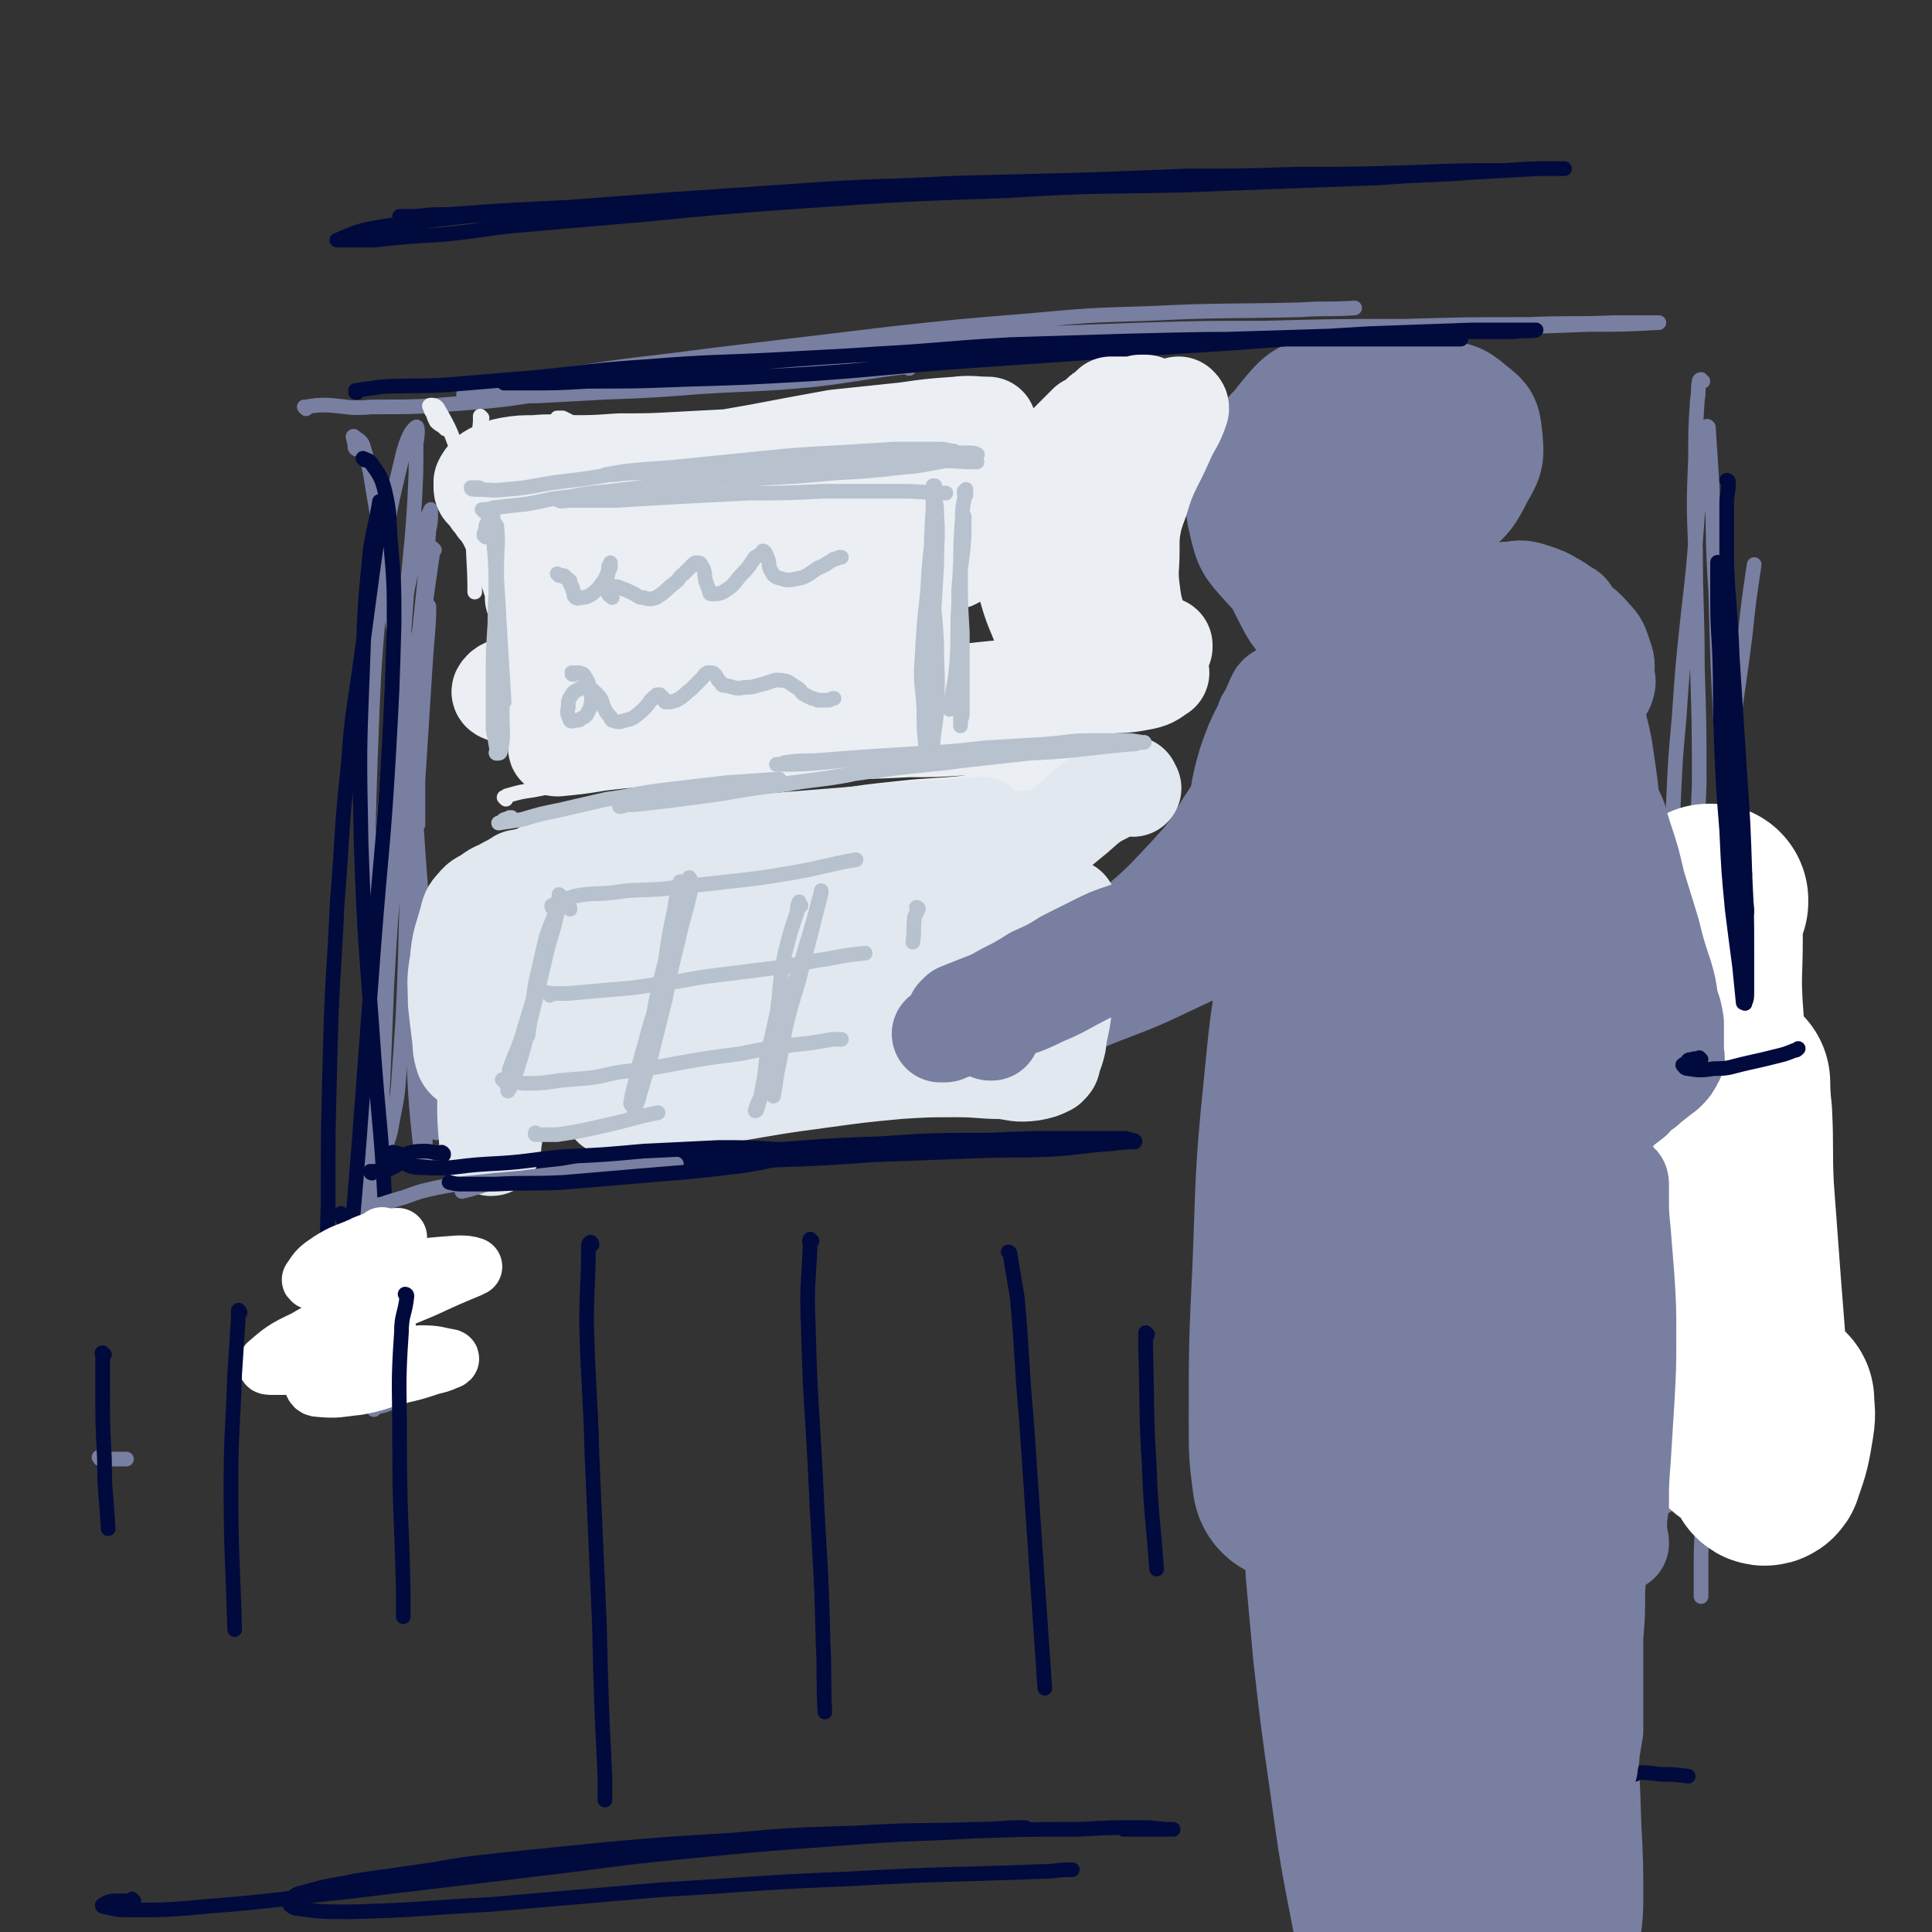 <svg viewBox='0 0 1054 1054' version='1.1' xmlns='http://www.w3.org/2000/svg' xmlns:xlink='http://www.w3.org/1999/xlink'><rect x="0" y="0" width="1054" height="1054" fill="#333333" stroke="none"/><g fill='none' stroke='rgb(120,127,160)' stroke-width='8' stroke-linecap='round' stroke-linejoin='round'><path d='M237,300c0,0 -1,-1 -1,-1 0,1 0,2 0,3 -2,14 -2,14 -4,28 -3,26 -3,26 -5,52 -2,35 -2,35 -3,69 -2,38 -2,38 -3,75 -1,28 -1,28 -3,56 -1,15 -1,15 -4,30 -1,6 -1,6 -3,12 -1,2 -1,3 -2,3 -1,-2 -1,-4 -1,-8 0,-15 0,-15 1,-31 1,-25 1,-25 2,-50 2,-35 2,-35 5,-69 3,-33 3,-33 6,-67 3,-25 3,-25 6,-50 2,-19 2,-19 4,-38 1,-12 1,-12 2,-25 1,-4 1,-5 1,-9 0,-1 0,-2 0,-2 -4,9 -5,9 -7,19 -6,24 -6,24 -9,48 -5,41 -5,42 -8,83 -4,51 -3,51 -5,102 -2,42 -1,42 -2,84 -1,25 -1,25 -3,49 -1,14 -2,14 -3,27 -1,4 -1,5 -1,9 0,0 1,-1 1,-2 3,-15 4,-15 5,-31 3,-29 2,-29 4,-59 2,-45 2,-45 4,-90 2,-49 2,-49 5,-97 2,-42 2,-42 5,-84 2,-29 3,-29 5,-59 1,-18 1,-18 1,-35 1,-5 1,-10 0,-9 -3,2 -5,7 -7,14 -7,30 -8,31 -11,62 -5,52 -5,53 -7,106 -2,58 -1,58 0,116 0,43 2,43 3,86 0,23 1,23 0,45 0,10 -1,10 -2,20 -1,2 -1,5 -2,3 -1,-4 -1,-6 -1,-13 0,-23 0,-23 1,-46 1,-38 0,-38 3,-77 3,-48 3,-48 8,-95 5,-40 5,-40 11,-79 3,-20 3,-20 8,-39 0,-3 3,-7 3,-5 0,11 -1,16 -2,32 -2,31 -2,31 -4,63 0,12 0,12 0,24 '/><path d='M167,223c0,0 -1,-1 -1,-1 0,0 0,0 0,0 1,0 1,0 1,0 6,-1 6,-1 12,-1 12,1 12,2 24,1 24,0 25,0 49,-2 28,-2 28,-3 57,-7 '/><path d='M496,201c0,0 0,-1 -1,-1 -25,3 -25,4 -50,7 -31,3 -31,2 -63,4 -26,2 -26,2 -52,3 -19,1 -19,1 -37,2 -10,0 -10,0 -19,0 -3,0 -6,0 -5,-1 2,-2 5,-3 10,-5 17,-3 17,-2 34,-5 25,-3 25,-3 50,-6 34,-3 34,-3 68,-6 40,-3 40,-3 80,-6 29,-3 28,-3 57,-5 28,-1 28,-1 55,-2 34,-1 34,-1 67,-1 38,-1 38,-1 76,-1 34,-1 34,-1 68,-1 23,-1 23,0 47,-1 12,0 12,0 23,0 1,0 1,0 1,0 -19,1 -19,1 -38,1 -27,1 -27,1 -54,2 -36,2 -36,2 -72,4 -70,3 -70,2 -139,7 -58,3 -58,4 -117,8 -40,3 -40,3 -80,6 -35,3 -35,3 -69,6 -25,1 -25,1 -51,3 -12,0 -12,1 -25,2 -3,0 -8,0 -7,0 2,-1 6,-2 13,-4 23,-4 23,-4 46,-7 38,-6 38,-5 75,-10 50,-6 50,-6 100,-12 37,-4 37,-4 74,-7 33,-3 33,-3 66,-4 41,-2 41,-1 82,-2 15,-1 15,0 30,-1 '/><path d='M929,208c-1,0 -1,-1 -1,-1 0,0 0,0 0,0 0,0 -1,0 -1,1 -1,5 0,5 -1,10 -1,16 -1,16 -1,31 -1,26 -1,26 0,51 0,32 1,32 1,64 1,32 1,32 1,64 -1,24 -1,24 -3,49 -1,17 -1,17 -3,34 -1,8 -1,8 -2,15 0,2 0,5 -1,4 -1,-5 -2,-8 -3,-15 -2,-20 -2,-20 -2,-40 -1,-19 -1,-20 0,-39 1,-22 1,-22 3,-44 2,-29 2,-29 5,-57 3,-26 3,-26 5,-53 2,-18 2,-18 3,-36 1,-6 1,-7 2,-13 0,-1 1,0 1,0 1,15 1,15 2,31 1,29 0,29 2,58 1,39 1,39 3,77 2,36 2,36 4,72 1,25 2,25 3,50 1,13 0,13 1,27 0,4 0,5 -1,8 0,1 -2,1 -2,-1 -3,-12 -3,-13 -4,-26 -2,-25 -2,-25 -1,-50 1,-34 2,-34 5,-68 3,-32 4,-32 8,-64 2,-19 2,-19 5,-39 '/><path d='M195,245c-1,0 -1,0 -1,-1 -1,0 0,0 0,0 0,-2 -1,-2 -1,-5 0,0 -1,-1 0,-1 2,2 4,2 5,5 5,16 4,17 7,33 5,31 5,31 9,62 6,45 7,45 11,90 4,46 3,46 6,93 1,33 1,33 1,66 0,17 0,17 0,33 0,7 0,7 0,14 0,1 -1,3 -1,2 -1,-5 -1,-7 -2,-14 -2,-19 -2,-19 -3,-38 -2,-34 -2,-34 -2,-67 0,-38 0,-38 1,-75 0,-24 0,-24 0,-49 0,-5 0,-11 0,-10 0,0 0,6 0,12 1,27 1,27 2,54 3,46 4,46 6,92 3,38 2,38 5,77 '/><path d='M55,796c0,0 -1,-1 -1,-1 0,0 0,0 0,0 1,0 0,1 1,1 7,0 7,0 14,0 '/><path d='M204,769c0,0 -1,-1 -1,-1 0,0 0,0 0,0 6,-1 6,-1 11,-3 3,-1 5,-1 5,-2 0,-1 -2,-2 -4,-2 -11,-2 -11,-1 -22,-1 '/></g>
<g fill='none' stroke='rgb(120,127,160)' stroke-width='53' stroke-linecap='round' stroke-linejoin='round'><path d='M694,286c0,-1 -1,-1 -1,-1 0,-1 1,0 1,0 0,0 0,1 0,1 0,2 0,2 0,5 '/><path d='M747,278c-1,0 -1,0 -1,-1 0,0 0,1 0,1 0,-2 0,-2 -1,-3 -3,-5 -2,-6 -6,-8 -5,-3 -6,-3 -12,-3 -6,1 -7,1 -13,5 -6,5 -7,6 -10,12 -4,7 -3,8 -4,15 0,6 -1,8 2,13 3,4 5,5 10,6 6,2 7,2 13,0 7,-2 7,-3 12,-9 5,-5 5,-6 7,-13 2,-6 2,-7 0,-14 -1,-5 -2,-7 -6,-10 -6,-4 -8,-4 -15,-4 -7,1 -8,2 -14,7 -7,6 -7,7 -11,15 -3,7 -3,8 -3,16 0,10 -1,11 4,19 3,7 5,7 12,10 7,3 8,3 15,2 8,-2 9,-2 15,-7 7,-5 8,-6 11,-14 3,-7 3,-8 2,-16 -1,-7 -1,-8 -5,-13 -4,-5 -6,-6 -12,-7 -7,-1 -9,-1 -15,2 -6,4 -7,6 -10,13 -4,9 -4,10 -4,19 1,10 2,10 6,19 4,7 5,8 12,12 7,3 8,4 16,3 8,-1 9,-2 16,-7 7,-6 8,-7 11,-15 4,-8 4,-9 3,-18 -1,-9 -1,-11 -7,-18 -4,-6 -5,-7 -12,-9 -8,-2 -9,-3 -16,0 -9,4 -8,6 -15,13 -1,1 -1,2 -2,3 '/><path d='M711,414c0,0 0,0 -1,-1 0,0 1,0 1,-1 0,0 -1,0 -1,-1 0,-6 -1,-6 0,-11 1,-7 1,-8 4,-14 3,-8 3,-9 8,-15 6,-8 7,-8 15,-13 8,-5 9,-5 19,-8 8,-2 9,-2 17,-2 7,-1 7,0 13,1 4,0 4,1 7,2 0,1 1,1 1,2 0,1 0,1 0,2 -5,2 -5,1 -10,3 -9,2 -9,2 -18,5 -12,3 -12,3 -23,7 -12,4 -12,4 -24,9 -10,4 -10,4 -21,9 -4,2 -4,2 -8,4 '/><path d='M699,379c-1,0 -1,-1 -1,-1 -2,1 -2,2 -3,4 -7,17 -9,16 -15,34 -5,17 -4,18 -6,36 -1,12 -1,12 -1,23 0,4 -1,5 0,8 1,1 1,0 2,1 '/><path d='M697,448c0,0 -1,0 -1,-1 1,0 1,0 2,-1 3,-10 3,-10 6,-20 2,-3 2,-6 2,-7 0,-1 -1,2 -1,4 -4,13 -4,13 -7,27 -5,24 -5,24 -8,48 -2,20 -1,20 -2,40 0,6 1,6 1,11 0,1 0,2 0,1 5,-9 5,-9 9,-20 4,-12 3,-13 7,-25 6,-20 6,-20 12,-40 6,-20 7,-20 12,-40 4,-12 3,-12 7,-25 1,-7 3,-13 3,-14 1,-1 -1,5 -2,10 -6,28 -7,28 -12,55 -9,49 -10,49 -17,98 -3,26 -2,26 -5,52 -1,7 -1,7 -1,14 0,1 0,2 0,1 5,-12 6,-13 10,-27 7,-25 6,-25 12,-50 7,-25 6,-25 13,-51 6,-27 5,-27 12,-53 4,-17 4,-17 9,-33 2,-10 2,-10 5,-21 1,-2 2,-5 2,-4 -3,21 -5,25 -8,49 -7,48 -8,48 -13,97 -4,26 -3,26 -5,52 0,8 0,8 0,16 0,1 0,2 0,2 2,-6 3,-7 5,-15 5,-17 4,-18 8,-36 4,-22 4,-22 8,-44 5,-28 5,-28 10,-56 4,-18 4,-18 7,-35 3,-13 3,-13 6,-26 1,-5 2,-12 2,-10 1,4 1,11 0,22 -2,31 -3,31 -5,62 -2,41 -2,41 -1,82 0,12 2,12 4,23 1,2 1,4 2,3 2,-2 4,-3 6,-7 4,-16 3,-17 5,-35 3,-18 3,-18 6,-36 4,-26 3,-26 7,-52 2,-12 2,-12 5,-24 1,-5 2,-11 3,-9 2,3 4,9 4,19 0,23 -1,24 -3,47 -1,12 -2,12 -4,24 '/><path d='M718,252c0,0 -1,-1 -1,-1 0,0 1,0 0,0 0,0 0,0 -1,0 -4,-1 -4,-1 -7,-2 -4,0 -5,-1 -8,1 -3,1 -4,2 -5,6 -2,6 -3,7 -2,13 1,6 1,7 5,12 4,5 4,6 10,8 5,3 6,4 12,2 6,-1 7,-2 12,-7 6,-6 6,-7 8,-14 3,-8 3,-9 3,-17 0,-7 0,-8 -3,-14 -3,-6 -4,-6 -10,-9 -6,-2 -7,-3 -13,-1 -7,3 -8,4 -13,10 -5,8 -5,9 -7,19 -1,10 -2,11 1,21 2,9 3,11 9,17 6,7 8,7 16,9 9,3 10,3 19,0 11,-3 11,-4 19,-12 9,-8 10,-8 14,-19 5,-11 5,-12 5,-24 1,-11 1,-12 -4,-22 -4,-8 -5,-10 -14,-14 -9,-5 -11,-5 -22,-4 -13,1 -14,1 -26,7 -13,6 -14,6 -24,16 -9,11 -10,12 -14,26 -4,12 -5,14 -2,27 3,13 4,14 13,24 8,9 10,10 22,14 12,4 14,4 27,2 13,-2 14,-3 25,-11 11,-9 13,-9 19,-21 7,-13 7,-14 8,-28 1,-15 1,-17 -4,-30 -5,-13 -5,-15 -16,-23 -9,-7 -11,-8 -23,-9 -13,-1 -15,-1 -27,5 -12,5 -13,6 -22,17 -8,10 -8,12 -10,24 -1,12 -1,15 5,25 5,11 7,12 18,18 11,7 13,6 26,7 14,1 15,1 29,-3 14,-5 15,-5 27,-14 11,-9 12,-10 18,-22 6,-10 6,-12 5,-23 -1,-10 -2,-12 -10,-18 -8,-7 -10,-7 -22,-8 -14,-1 -15,-1 -29,4 -14,5 -15,5 -27,15 -11,10 -12,11 -18,23 -5,12 -6,13 -5,26 1,11 1,12 7,21 6,8 8,9 18,12 10,3 12,3 23,0 11,-3 12,-4 20,-12 9,-9 10,-10 14,-22 4,-13 5,-15 3,-28 -2,-12 -2,-15 -10,-24 -8,-8 -10,-9 -21,-11 -13,-2 -15,-1 -28,4 -14,6 -15,7 -25,19 -9,12 -10,14 -13,29 -4,15 -4,17 -2,33 3,15 4,15 11,29 5,10 7,9 13,18 '/><path d='M764,338c0,-1 -1,-1 -1,-1 0,-1 1,0 1,-1 0,-3 0,-3 0,-6 0,-7 1,-7 1,-14 1,-5 1,-5 1,-10 1,-1 0,-1 0,-2 0,0 0,0 0,0 0,6 0,6 0,12 0,9 0,9 0,17 1,7 1,7 2,14 0,2 -1,3 1,5 1,1 2,2 4,1 6,-2 6,-3 11,-7 7,-6 6,-6 13,-12 7,-5 7,-5 14,-9 6,-2 6,-3 13,-3 6,-1 7,-1 13,1 6,2 6,2 11,5 4,2 4,3 8,5 1,1 1,1 1,2 0,1 1,1 0,2 -6,0 -7,0 -13,0 -10,-1 -10,-2 -19,-3 -10,-1 -10,-1 -20,-2 -8,-1 -8,-1 -15,-1 -4,0 -5,-1 -9,0 0,0 -2,0 -1,1 1,1 2,2 5,3 8,2 8,1 17,1 10,1 10,1 19,1 7,0 7,0 14,0 3,0 3,0 5,0 0,0 1,0 1,0 -4,-1 -5,-1 -9,-2 -7,-2 -7,-1 -14,-3 -5,-1 -5,-2 -10,-3 -1,-1 -2,-1 -3,-2 0,0 0,-1 0,-1 6,0 7,-1 14,0 10,1 10,1 19,4 9,3 10,3 18,7 7,4 8,4 13,10 4,4 4,5 6,11 2,5 1,6 1,11 1,3 1,3 0,6 -1,2 -1,2 -2,3 -1,1 -2,1 -3,1 -1,0 -1,0 -2,0 -1,0 -1,0 -2,0 0,-1 0,-1 0,-1 4,15 5,15 8,30 3,20 3,20 5,41 2,24 2,24 3,48 0,22 1,22 0,43 0,12 0,12 -1,24 -1,4 -1,4 -2,9 '/><path d='M858,423c0,0 -1,0 -1,-1 0,0 0,0 0,-1 -2,-6 -2,-6 -4,-12 -1,-1 -1,-3 -2,-2 -2,6 -2,8 -3,16 0,17 0,17 1,34 1,24 2,24 4,48 1,25 1,25 2,50 0,15 1,15 1,30 0,4 1,6 -1,7 -1,1 -3,0 -4,-2 -5,-12 -5,-13 -8,-26 -4,-23 -4,-23 -6,-46 -2,-33 0,-33 0,-66 0,-18 0,-18 0,-37 1,-17 1,-17 2,-34 0,-10 0,-10 0,-20 0,0 0,-1 0,-1 -1,24 -1,24 -2,48 -1,34 -1,34 -1,67 0,30 0,30 3,59 1,15 2,15 6,30 1,3 2,6 4,6 3,-1 5,-4 6,-9 3,-18 2,-18 2,-37 1,-28 0,-28 0,-57 0,-22 1,-22 0,-45 0,-18 0,-18 -1,-36 -2,-14 -1,-14 -5,-27 -1,-5 -2,-9 -6,-8 -6,1 -9,4 -13,11 -11,22 -11,23 -18,46 -5,18 -3,18 -6,36 -1,5 -2,6 -1,10 0,1 1,2 2,2 6,-5 8,-4 13,-11 6,-10 5,-11 10,-22 3,-7 3,-7 5,-15 3,-11 3,-11 5,-22 2,-7 2,-8 2,-14 0,-1 -1,-2 -2,-1 -6,15 -8,16 -12,34 -5,19 -4,20 -6,40 0,11 -1,12 1,24 1,5 2,6 6,10 3,2 4,3 7,3 4,0 5,-1 9,-3 2,-1 2,-3 4,-2 5,1 7,2 9,8 6,17 3,18 6,37 4,26 4,26 8,52 4,23 3,23 8,46 3,13 3,13 8,25 1,2 2,4 3,5 1,0 2,-2 2,-4 0,-13 0,-14 -2,-27 -2,-21 -4,-21 -6,-42 -4,-29 -3,-30 -7,-59 -2,-22 -1,-23 -4,-44 -1,-5 -2,-9 -4,-9 -2,-1 -3,2 -4,6 -3,14 -2,15 -3,29 -2,18 -1,19 -3,37 -2,14 -2,14 -6,27 -1,5 -1,7 -4,10 -3,2 -5,3 -8,2 -10,-4 -10,-5 -18,-12 -16,-15 -15,-16 -29,-33 -10,-12 -8,-13 -17,-26 -6,-8 -6,-8 -14,-16 -4,-3 -4,-3 -9,-5 -1,-1 -2,-1 -3,-1 -2,-1 -2,0 -3,-1 -3,-2 -3,-3 -4,-6 -3,-8 -2,-8 -3,-16 -1,-10 0,-10 -1,-20 0,-8 0,-8 -1,-16 0,-3 0,-3 -1,-7 0,-1 0,-1 0,-2 -1,-1 -1,-1 -1,-2 -1,0 -1,0 -1,-1 -1,0 -1,0 -1,-1 0,0 0,-1 -1,0 0,1 0,2 0,4 0,8 0,9 0,17 0,3 0,3 0,7 '/></g>
<g fill='none' stroke='rgb(120,127,160)' stroke-width='32' stroke-linecap='round' stroke-linejoin='round'><path d='M712,363c0,0 -1,0 -1,-1 0,0 1,1 1,1 0,0 0,0 0,-1 0,0 0,0 0,-1 0,-1 0,-1 0,-3 0,-1 0,-2 0,-2 0,0 -1,1 -1,3 -6,13 -5,14 -11,27 -12,25 -12,25 -25,48 -13,22 -13,23 -29,42 -19,25 -20,25 -42,47 -15,14 -15,13 -31,25 -10,9 -10,9 -21,16 -6,5 -6,5 -13,9 -1,1 -3,2 -4,2 0,0 1,-2 2,-3 7,-6 7,-7 14,-13 10,-9 10,-8 20,-17 '/><path d='M685,414c-1,0 -1,0 -1,-1 -1,0 0,0 0,0 1,-1 1,-1 2,-2 2,-5 2,-5 3,-10 2,-5 2,-5 4,-11 1,-4 1,-4 2,-8 0,-4 0,-4 1,-8 0,-1 0,-1 0,-3 0,-1 0,-1 1,-2 0,-1 0,-1 0,-2 1,0 0,0 0,-1 0,0 0,0 0,0 0,1 1,1 0,3 -2,6 -2,6 -5,12 -7,16 -7,16 -15,31 -8,16 -8,17 -18,32 -9,15 -9,15 -20,27 -15,16 -15,16 -32,30 -14,13 -14,13 -29,24 -12,10 -12,10 -25,19 -9,5 -10,5 -19,9 -6,3 -6,3 -12,5 -3,1 -3,1 -7,1 -1,0 -1,1 -2,0 0,-1 0,-2 1,-2 7,-5 7,-5 14,-9 10,-5 10,-5 20,-10 12,-6 11,-6 23,-12 12,-8 12,-8 25,-15 10,-6 10,-6 20,-12 11,-7 11,-7 22,-14 7,-4 7,-4 15,-8 2,-1 2,-1 4,-2 0,0 0,0 0,0 -4,5 -4,5 -9,10 -12,10 -12,10 -25,20 -13,11 -13,11 -28,21 -16,11 -16,11 -32,21 -16,9 -16,9 -32,18 -12,8 -12,8 -24,16 -6,4 -6,3 -11,7 -1,1 -3,2 -2,2 1,1 3,2 6,1 12,-3 12,-4 24,-8 18,-7 18,-7 36,-13 23,-9 23,-8 45,-17 21,-8 21,-8 42,-18 15,-7 15,-7 30,-14 5,-3 6,-3 10,-7 1,-1 1,-2 0,-2 -8,0 -10,0 -19,2 -13,4 -13,4 -25,9 -14,5 -14,6 -27,11 -9,4 -9,5 -18,9 -2,1 -3,1 -3,2 -1,0 1,1 2,1 11,-4 12,-5 23,-10 15,-8 15,-8 31,-16 14,-8 15,-8 29,-16 13,-9 13,-9 26,-18 11,-8 11,-9 22,-17 3,-3 3,-4 7,-6 1,-1 1,-1 1,-1 -2,9 -4,10 -6,19 -7,31 -9,31 -12,62 -4,34 -3,34 -4,68 0,29 0,29 0,58 0,16 0,16 0,31 0,5 0,5 -1,10 0,0 0,1 0,1 0,-10 0,-11 -1,-21 -1,-17 -2,-17 -3,-34 -2,-26 -2,-26 -2,-52 0,-28 1,-28 1,-56 1,-16 1,-16 1,-32 0,-1 0,-4 0,-3 1,6 2,9 3,18 1,21 0,21 0,43 1,28 1,28 1,57 -1,22 -2,22 -1,43 0,6 0,7 2,12 0,1 2,2 3,0 6,-11 6,-12 12,-26 8,-21 6,-22 14,-44 10,-30 11,-30 22,-61 7,-21 6,-21 13,-42 2,-6 5,-12 4,-12 -2,1 -5,7 -9,14 -4,7 -4,7 -9,14 '/></g>
<g fill='none' stroke='rgb(120,127,160)' stroke-width='105' stroke-linecap='round' stroke-linejoin='round'><path d='M746,468c0,0 -1,-1 -1,-1 0,0 1,0 1,0 -4,1 -6,-2 -8,1 -10,20 -10,22 -16,46 -9,39 -9,39 -13,80 -5,49 -4,49 -6,98 -2,42 -2,43 -2,85 0,15 0,16 2,31 0,1 1,3 2,2 4,-14 5,-16 9,-31 6,-29 5,-30 12,-59 9,-41 9,-41 18,-82 11,-44 12,-44 22,-88 5,-22 4,-22 8,-43 1,-6 2,-14 3,-13 0,3 0,11 -1,22 0,32 -2,32 -1,65 3,44 2,44 9,88 5,35 5,35 14,68 4,12 5,12 10,23 1,1 2,2 3,1 4,-7 5,-8 6,-17 3,-19 1,-19 3,-39 1,-29 0,-29 3,-59 3,-31 3,-31 8,-62 2,-15 1,-16 6,-29 2,-3 4,-4 7,-2 7,6 7,8 13,17 8,13 7,14 15,27 8,12 6,14 16,24 5,5 7,6 13,7 5,0 6,-1 9,-4 6,-5 6,-6 10,-12 4,-7 4,-7 7,-15 2,-5 5,-9 2,-10 -8,-3 -13,-2 -24,2 -19,7 -18,10 -35,20 -19,11 -20,11 -39,21 -15,8 -15,8 -31,16 -3,2 -3,2 -7,4 0,0 -1,0 0,0 5,-5 6,-5 13,-11 8,-6 8,-6 16,-14 11,-9 11,-9 22,-20 8,-8 9,-7 16,-16 3,-3 3,-3 4,-7 1,-2 1,-2 0,-3 -1,-2 -1,-2 -2,-3 -3,-2 -3,-2 -6,-3 -2,-1 -3,-1 -5,-2 -2,-1 -2,-1 -3,-3 -2,-3 -2,-4 -2,-8 -1,-6 0,-6 1,-13 1,-10 1,-10 2,-20 1,-11 2,-11 3,-21 1,-7 0,-7 0,-14 0,-2 0,-2 0,-3 0,0 -1,-1 -1,0 -1,2 -1,2 -2,5 -1,4 -1,4 -2,7 -1,4 -1,4 -2,7 '/><path d='M873,633c0,0 -1,-1 -1,-1 0,0 0,0 0,1 2,5 4,5 5,10 2,12 2,12 3,25 0,16 0,17 -3,33 -2,15 -2,16 -7,30 -4,10 -5,10 -11,19 -3,4 -4,4 -7,7 -1,1 -2,1 -2,1 1,-1 1,-2 2,-3 6,-6 6,-7 13,-11 7,-5 8,-4 16,-7 7,-2 7,-2 14,-3 5,-1 5,-1 10,-3 3,-1 5,0 6,-3 2,-5 2,-6 0,-12 -2,-9 -3,-9 -8,-18 -5,-11 -6,-11 -11,-21 -6,-13 -7,-13 -11,-26 -5,-15 -4,-15 -7,-31 -2,-14 -1,-14 -3,-28 -1,-4 -1,-6 -2,-8 0,-1 -1,1 0,3 1,16 1,16 3,31 2,25 2,25 5,50 2,28 3,28 5,55 1,18 1,18 2,36 0,9 0,9 0,18 0,1 0,3 0,3 0,0 -1,-1 -1,-3 -2,-12 -2,-12 -3,-24 -2,-17 -1,-17 -2,-34 0,-11 0,-11 0,-22 0,-1 0,-3 0,-3 -1,2 -1,4 -3,7 -4,10 -3,11 -9,20 -7,10 -7,10 -18,18 -11,8 -11,7 -25,12 -11,4 -12,3 -24,6 -5,1 -5,1 -9,3 -2,0 -3,0 -3,1 0,2 1,3 3,3 9,2 10,2 19,2 9,-1 9,-1 18,-3 13,-3 13,-3 26,-7 8,-2 8,-2 16,-4 '/><path d='M799,791c0,0 0,0 -1,-1 0,-1 1,-1 0,-2 -1,-6 -1,-6 -3,-12 -1,-1 -1,-1 -1,-1 -4,11 -5,12 -7,24 -3,30 -2,30 -2,60 -1,41 -1,41 -1,82 0,43 0,43 2,87 1,32 2,32 4,64 0,16 1,17 0,33 0,5 -1,8 -3,9 -3,0 -5,-3 -7,-8 -7,-14 -6,-14 -11,-30 -7,-26 -7,-26 -12,-53 -7,-36 -7,-36 -12,-72 -5,-35 -5,-35 -9,-70 -2,-22 -2,-22 -4,-44 0,-11 0,-11 0,-23 0,-5 1,-5 2,-11 0,-3 0,-3 1,-6 0,-1 0,-1 0,-2 0,-1 0,-1 0,-3 0,-1 -1,-1 0,-2 0,-3 0,-3 1,-5 2,-4 2,-4 4,-7 2,-4 2,-4 4,-8 2,-3 2,-3 4,-6 1,-2 1,-1 3,-3 1,-1 1,-1 2,-2 1,-1 2,-1 3,-1 2,-1 2,-1 4,-2 '/><path d='M794,793c0,0 -1,-1 -1,-1 2,-1 4,0 7,-2 6,-2 6,-2 12,-6 8,-5 8,-5 14,-12 7,-6 7,-6 14,-14 4,-6 4,-6 8,-12 2,-3 2,-3 3,-5 0,0 0,0 0,0 -4,13 -6,13 -8,27 -5,31 -5,31 -8,62 -2,39 -2,39 -2,78 -1,35 -1,35 0,70 1,23 1,23 4,47 1,13 2,13 3,25 1,3 1,4 1,6 1,1 1,1 1,1 1,-10 2,-11 2,-21 0,-19 0,-19 -1,-38 -1,-30 -1,-30 -3,-61 -1,-31 -1,-31 -3,-63 0,-15 0,-15 -1,-29 0,0 0,0 0,0 0,16 1,16 1,32 1,24 2,24 2,48 1,18 0,18 1,36 '/></g>
<g fill='none' stroke='rgb(1,10,61)' stroke-width='8' stroke-linecap='round' stroke-linejoin='round'><path d='M199,251c0,0 -1,-1 -1,-1 0,0 0,0 0,0 2,1 3,1 4,2 5,7 6,8 8,16 3,13 2,14 3,27 2,23 2,23 2,45 -1,36 -1,36 -3,72 -3,51 -4,51 -8,103 -4,53 -4,53 -8,107 -3,38 -3,38 -7,77 -2,22 -2,22 -5,45 -1,10 -1,10 -3,20 0,2 -1,4 -1,3 -1,-7 -1,-9 -1,-18 -1,-18 0,-18 0,-36 0,-28 -1,-28 0,-56 0,-39 0,-39 1,-78 1,-44 2,-44 4,-87 3,-37 2,-38 6,-75 2,-29 3,-29 7,-58 3,-23 3,-22 6,-45 2,-14 2,-14 4,-29 0,-5 0,-5 0,-11 0,0 0,-1 0,0 -2,12 -3,13 -5,26 -3,30 -3,30 -4,60 -2,50 -2,50 -1,100 2,58 3,58 7,116 3,40 4,40 6,80 2,18 2,18 2,35 0,3 0,3 0,6 0,0 0,0 0,0 '/><path d='M195,214c0,0 -1,-1 -1,-1 0,0 0,1 0,1 1,0 0,-1 0,-1 7,-1 7,-1 14,-2 18,-1 18,0 35,-1 24,-2 24,-2 48,-4 31,-3 31,-4 62,-6 37,-3 37,-2 74,-4 37,-2 37,-2 74,-4 29,-1 29,-1 59,-2 26,-2 26,-2 52,-3 29,-1 29,-1 59,-2 32,-1 32,-1 65,-2 27,-1 27,-1 54,-2 18,0 18,0 36,0 6,-1 11,0 12,-1 0,0 -5,0 -9,0 -13,0 -13,0 -26,0 -28,1 -28,1 -56,2 -52,3 -52,4 -104,7 -58,4 -58,4 -116,8 -42,3 -42,4 -85,7 -35,2 -35,2 -69,3 -26,1 -26,1 -52,1 -17,1 -17,1 -34,1 -6,0 -9,0 -12,0 -1,0 3,0 5,0 20,-2 20,-2 39,-4 34,-3 34,-3 68,-5 46,-4 46,-4 92,-7 36,-2 36,-3 72,-5 32,-1 32,-1 65,-2 41,-1 41,-1 82,-1 49,0 49,0 99,0 '/><path d='M203,640c0,0 -1,0 -1,-1 0,0 0,0 0,0 0,0 0,0 0,0 0,0 0,0 1,0 2,0 2,0 3,0 3,-1 3,-1 6,-1 2,-1 2,-1 4,-2 1,-1 1,-1 2,-2 1,0 1,0 2,-1 0,-1 0,-1 0,-2 0,-1 -1,-1 -1,-1 -2,-1 -2,-1 -3,-1 -1,0 -2,-1 -2,0 -1,1 -1,3 1,4 9,3 10,3 20,4 25,1 25,1 50,0 28,-1 28,-2 57,-4 34,-3 34,-3 68,-5 35,-2 35,-3 69,-4 30,-2 30,-2 60,-2 24,-1 24,-1 47,-1 14,0 14,0 28,0 3,1 6,1 5,2 -3,0 -6,0 -13,1 -16,1 -16,2 -32,3 -22,1 -22,0 -44,1 -27,1 -27,1 -53,2 -29,2 -29,2 -58,3 -29,1 -29,0 -57,1 -24,1 -24,1 -49,3 -17,1 -17,0 -35,2 -8,0 -8,1 -17,2 -1,0 -3,0 -2,0 7,1 9,1 18,0 22,-1 22,-1 44,-3 34,-3 34,-3 68,-5 38,-3 38,-4 77,-7 37,-2 37,-1 74,-2 21,-1 21,0 43,-1 '/><path d='M73,1037c-1,0 -1,0 -1,-1 0,0 0,1 0,1 0,0 -1,0 -2,0 -3,0 -3,0 -7,0 -2,0 -2,0 -5,1 -1,1 -3,1 -2,2 5,1 7,2 13,2 22,0 22,0 44,-2 39,-3 38,-4 77,-8 50,-6 50,-6 100,-12 43,-5 43,-6 85,-10 41,-4 42,-4 83,-7 37,-3 37,-2 73,-4 29,-1 29,-1 57,-1 18,-1 18,-1 36,-1 7,0 7,1 15,1 0,0 1,0 1,0 -10,0 -11,0 -21,0 -3,0 -3,0 -6,0 '/><path d='M560,998c0,0 0,-1 -1,-1 -13,0 -14,1 -27,1 -33,1 -33,0 -65,2 -35,1 -35,1 -69,4 -34,2 -34,2 -68,5 -30,3 -30,3 -59,6 -18,2 -18,2 -35,5 -21,3 -21,3 -42,6 -13,3 -14,2 -27,6 -5,1 -7,2 -9,5 -1,1 0,3 3,4 14,2 15,2 30,2 38,-1 38,-2 76,-4 47,-4 47,-4 93,-8 52,-3 52,-4 104,-6 52,-3 52,-2 104,-4 8,0 8,-1 17,-1 '/><path d='M892,968c-1,0 -1,-1 -1,-1 0,0 0,0 0,0 7,0 8,0 15,1 7,0 7,0 15,1 '/></g>
<g fill='none' stroke='rgb(235,238,243)' stroke-width='8' stroke-linecap='round' stroke-linejoin='round'><path d='M263,228c0,0 -1,-1 -1,-1 0,1 0,1 0,3 -1,11 -1,11 -2,22 -1,18 -2,18 -2,37 0,17 1,17 1,34 '/><path d='M298,280c0,0 -1,0 -1,-1 1,-3 1,-4 3,-7 3,-6 3,-6 7,-12 2,-4 3,-4 5,-9 2,-3 2,-3 4,-7 1,-2 1,-3 1,-5 0,-3 -1,-3 -2,-5 -2,-3 -2,-3 -4,-4 -2,-1 -2,-1 -4,-2 -1,0 -1,0 -3,0 0,0 0,0 0,0 '/><path d='M243,234c-1,-1 -1,-1 -1,-1 0,-1 0,0 0,0 -1,-1 -2,-1 -4,-3 -1,-2 -1,-2 -2,-5 -1,-1 -1,-1 -1,-3 -1,0 -1,-1 0,-1 1,0 3,0 4,2 7,12 7,13 12,27 6,19 5,20 10,39 7,21 7,21 13,42 5,17 5,17 10,33 3,9 3,9 6,18 1,3 1,3 2,6 0,1 0,2 0,2 0,-2 0,-3 1,-5 0,-10 -1,-10 -1,-19 0,-14 -1,-14 1,-28 1,-15 2,-15 5,-29 1,-6 1,-6 3,-12 0,0 1,-1 1,0 3,11 3,12 4,25 2,19 2,19 3,39 2,19 2,19 3,38 1,6 0,6 0,12 '/><path d='M276,436c0,0 -1,-1 -1,-1 0,0 0,0 1,0 0,0 0,-1 1,-1 7,-2 7,-2 14,-3 10,-2 10,-2 21,-3 14,-1 14,-1 28,-2 17,-1 17,-1 34,-2 20,-1 20,-1 39,-2 21,0 21,0 42,-1 21,0 21,0 41,-1 15,0 15,0 30,-1 12,0 12,0 24,0 10,0 10,0 19,0 4,0 4,0 8,1 0,0 0,1 0,1 -7,1 -8,1 -15,2 -17,2 -17,2 -35,4 -18,2 -18,1 -36,3 -19,2 -19,2 -38,5 -15,1 -15,2 -31,4 -12,1 -12,1 -23,3 -6,0 -6,0 -11,1 -1,0 -3,0 -2,0 2,0 3,0 6,-1 14,-1 14,-1 28,-3 19,-2 19,-3 38,-5 23,-2 23,-2 46,-3 16,-1 16,-1 32,-2 17,0 17,0 34,0 '/></g>
<g fill='none' stroke='rgb(235,238,243)' stroke-width='53' stroke-linecap='round' stroke-linejoin='round'><path d='M325,285c0,0 -1,0 -1,-1 0,0 0,0 0,0 -1,0 -1,-1 -2,-1 -1,-1 -1,-2 -2,-1 -4,6 -5,7 -6,14 -3,12 -2,13 -2,26 -1,14 -1,14 -1,28 0,12 0,12 0,24 0,5 0,5 0,11 0,1 0,1 0,2 0,1 -1,2 -1,1 0,0 -1,-1 -1,-2 0,-7 0,-7 0,-13 0,-10 0,-10 0,-19 0,-13 0,-13 0,-26 0,-13 1,-13 0,-26 0,-8 0,-8 -1,-15 0,-1 0,-3 -1,-2 0,0 -1,2 -1,4 -1,14 -1,14 -1,27 0,16 0,16 1,32 1,15 1,15 3,30 0,6 1,6 1,11 0,1 0,2 0,2 0,1 0,0 0,0 -2,-6 -2,-6 -4,-13 -2,-9 -2,-9 -4,-17 -3,-11 -4,-11 -7,-22 -3,-12 -2,-12 -6,-24 -3,-10 -4,-10 -8,-19 -2,-6 -2,-6 -5,-12 -2,-3 -2,-4 -5,-7 -1,-2 -1,-2 -3,-4 -1,-2 -1,-2 -2,-3 -1,-1 -1,-1 -2,-2 -1,-1 -1,-1 -1,-3 0,-1 0,-1 0,-2 1,-2 1,-2 3,-4 1,-1 1,-1 3,-2 4,-2 4,-2 9,-3 6,-1 7,-1 14,-1 9,-1 9,0 19,0 13,0 13,0 27,-1 17,0 17,0 35,-1 19,-1 19,-1 38,-2 20,-2 20,-2 39,-4 19,-2 19,-2 38,-5 14,-2 14,-2 29,-4 7,-1 7,-1 14,-3 4,0 4,0 7,-1 1,0 1,0 1,0 -8,0 -9,-1 -17,0 -14,1 -14,1 -28,3 -19,2 -19,2 -38,4 -22,4 -22,4 -43,8 -23,4 -23,4 -45,9 -19,4 -19,4 -38,9 -13,3 -13,3 -26,6 -5,2 -5,1 -10,3 -1,0 -2,1 -1,1 8,-1 9,-1 19,-2 16,-3 16,-3 32,-6 22,-3 22,-4 43,-8 21,-3 21,-3 43,-5 18,-3 18,-3 36,-5 13,-1 13,-1 26,-1 5,0 6,-1 10,1 1,1 1,2 0,3 -11,7 -12,8 -25,14 -18,7 -19,6 -38,12 -23,7 -24,7 -47,14 -22,6 -22,7 -43,14 -17,5 -17,4 -34,10 -10,3 -10,4 -20,8 -2,1 -4,2 -4,2 1,1 4,2 7,2 16,-2 16,-2 31,-5 22,-5 22,-6 44,-10 26,-6 26,-6 52,-10 25,-5 25,-5 50,-8 19,-3 19,-3 39,-5 10,-1 10,-1 20,-1 0,0 1,1 1,2 -9,5 -9,7 -19,11 -21,8 -22,7 -43,14 -29,9 -29,9 -57,17 -28,8 -28,8 -57,16 -23,7 -23,7 -47,14 -15,5 -15,5 -30,10 -5,1 -8,2 -9,4 -1,1 2,2 5,2 16,-1 16,-2 33,-4 23,-4 23,-4 47,-8 26,-5 26,-5 53,-10 24,-4 24,-4 48,-7 16,-2 16,-2 32,-3 5,0 7,-1 9,0 2,1 0,4 -2,5 -14,7 -14,7 -29,12 -20,6 -20,6 -41,11 -23,6 -23,6 -45,12 -20,5 -20,5 -40,10 -14,4 -15,3 -29,7 -5,1 -5,1 -9,3 -1,0 -2,1 -1,1 10,-1 11,-1 23,-3 18,-2 18,-2 36,-5 22,-2 22,-2 44,-5 23,-2 23,-2 46,-4 20,-2 20,-2 41,-3 16,0 16,0 33,0 8,0 8,-1 16,0 9,0 9,0 19,1 6,0 6,0 12,1 2,0 2,0 4,1 1,0 1,0 2,1 1,0 1,0 1,1 1,0 1,0 1,0 0,0 0,0 0,0 0,-1 0,-1 0,-1 0,-1 0,-1 0,-3 -1,-3 -2,-3 -3,-6 -1,-4 -1,-4 -2,-9 -2,-6 -2,-6 -4,-12 -2,-8 -2,-8 -4,-16 -3,-10 -4,-10 -7,-19 -3,-10 -3,-10 -6,-20 -2,-8 -2,-8 -4,-17 -2,-7 -2,-7 -3,-13 -1,-5 -1,-5 -3,-10 0,-1 0,-1 -1,-3 0,-1 0,-1 -1,-1 -1,1 -2,2 -3,5 -4,8 -4,8 -8,17 -3,7 -3,7 -7,13 -1,3 -1,3 -3,6 -1,1 -1,1 -2,1 0,1 -1,1 -1,1 1,-2 1,-3 3,-5 5,-4 5,-4 10,-9 5,-4 5,-4 10,-8 7,-6 7,-6 13,-12 7,-7 7,-7 13,-14 5,-6 4,-6 10,-12 3,-4 3,-4 7,-8 4,-4 4,-4 7,-7 4,-2 4,-2 7,-5 1,-1 1,-1 3,-1 1,-1 1,-1 1,-2 1,0 1,0 1,-1 1,0 1,0 1,-1 0,0 0,0 0,0 0,0 0,0 1,0 0,0 0,0 1,0 2,0 2,0 4,0 2,0 2,0 4,0 1,0 1,0 3,0 1,0 1,0 3,0 1,0 1,0 2,0 1,0 1,0 1,-1 0,0 0,0 0,0 0,0 0,0 -1,0 -1,0 -1,0 -2,0 -3,3 -4,3 -6,6 -4,6 -4,6 -7,12 -3,7 -3,8 -6,16 -2,9 -2,9 -4,18 -2,9 -1,9 -2,19 -1,9 -1,9 -1,19 0,8 -1,8 0,16 0,6 0,6 2,11 1,3 1,4 4,6 2,2 2,2 5,3 3,2 3,1 7,2 2,0 2,0 5,0 1,0 1,0 2,1 3,0 3,0 5,1 2,0 2,0 3,0 2,1 2,1 4,1 1,1 1,1 2,1 0,0 0,0 0,1 0,0 0,0 -1,0 -4,-3 -5,-3 -9,-7 -3,-4 -3,-4 -5,-10 -2,-7 -2,-8 -3,-16 -1,-9 0,-10 0,-19 0,-10 0,-10 2,-20 1,-10 2,-10 4,-19 2,-9 2,-9 4,-17 0,-3 0,-3 1,-6 1,-3 1,-3 2,-6 1,-2 1,-2 2,-4 1,-2 2,-2 3,-3 2,-2 2,-2 3,-3 2,0 2,0 3,-1 1,0 1,-1 2,-1 1,1 1,1 1,2 -3,9 -4,8 -8,17 -7,16 -9,16 -14,33 -5,13 -4,14 -6,28 -2,13 -2,13 -2,26 -1,10 -1,10 0,20 1,6 2,6 5,12 1,2 1,2 3,3 1,2 1,2 3,2 2,1 2,1 3,1 2,1 2,1 3,1 1,1 3,1 2,1 -4,3 -5,4 -11,5 -10,2 -10,1 -20,2 -13,1 -13,0 -25,1 -17,1 -17,0 -34,1 -19,2 -19,2 -38,4 -16,2 -17,1 -32,5 -13,2 -12,3 -25,7 -6,2 -6,2 -12,4 -1,1 -3,1 -2,1 1,1 2,1 5,1 10,-1 10,-2 21,-3 13,-2 13,-2 26,-4 11,-1 11,-1 22,-2 8,-1 8,-1 15,0 2,0 3,0 5,1 1,1 0,1 0,2 '/></g>
<g fill='none' stroke='rgb(225,232,239)' stroke-width='53' stroke-linecap='round' stroke-linejoin='round'><path d='M293,480c-1,0 -1,-1 -1,-1 -1,-1 0,-1 0,-1 0,-1 0,-1 0,-1 0,1 0,2 -1,4 -3,15 -4,15 -7,30 -4,21 -3,21 -6,43 -3,22 -3,22 -6,44 -2,13 -1,13 -3,25 0,1 0,3 -1,3 -1,0 -2,-2 -2,-4 -1,-11 -1,-11 -1,-22 0,-12 1,-12 1,-24 1,-13 1,-13 2,-26 1,-16 2,-16 4,-32 1,-12 2,-12 3,-24 1,-3 1,-5 1,-6 0,-1 0,1 0,3 -3,12 -3,12 -6,25 -3,17 -2,17 -5,35 -2,11 -2,11 -5,22 -1,3 -1,3 -2,6 0,1 -1,2 -2,1 -1,-1 -2,-1 -3,-3 -2,-6 -1,-6 -2,-13 -1,-8 -1,-8 -2,-17 0,-11 -1,-11 1,-22 1,-12 2,-12 5,-23 1,-4 1,-5 4,-8 3,-4 4,-3 8,-6 4,-3 4,-2 9,-5 2,-1 2,-1 4,-2 1,-1 2,-1 3,-2 1,0 1,0 2,0 2,-1 2,-1 3,0 6,0 6,1 11,2 11,1 11,2 21,3 16,1 16,1 32,0 20,-2 20,-3 41,-6 21,-3 21,-4 43,-8 19,-3 19,-3 38,-6 14,-2 14,-2 28,-4 8,-1 8,-1 16,-3 1,0 3,0 2,0 0,1 -1,2 -3,2 -9,3 -9,3 -17,5 -12,2 -12,2 -23,4 -16,3 -16,3 -31,6 -18,3 -18,3 -36,6 -20,3 -20,3 -39,4 -18,2 -18,2 -36,2 -14,0 -14,1 -28,-1 -6,-1 -6,-1 -13,-3 -1,-1 -3,-1 -3,-2 3,-4 5,-6 10,-8 15,-4 15,-4 31,-6 21,-2 21,-1 43,-3 25,-2 25,-2 49,-4 25,-2 25,-2 50,-4 19,-2 19,-2 39,-3 10,-1 10,-1 21,-1 1,-1 2,-1 2,0 -7,3 -8,4 -16,7 -17,5 -17,4 -34,9 -25,6 -25,6 -50,14 -26,7 -26,7 -52,15 -23,7 -23,6 -45,14 -14,4 -13,5 -27,10 -3,1 -7,2 -6,3 0,1 4,1 9,1 15,-1 15,-2 31,-5 21,-3 21,-3 41,-7 21,-3 21,-4 42,-8 17,-3 17,-3 35,-5 7,0 12,-1 14,1 2,3 -1,7 -6,10 -13,10 -14,9 -29,17 -20,11 -20,12 -42,20 -24,10 -25,9 -50,17 -20,7 -20,7 -40,14 -11,4 -11,4 -22,9 -2,1 -5,3 -4,3 5,1 8,0 16,-1 17,-3 16,-4 33,-8 22,-4 23,-4 45,-9 25,-5 25,-5 50,-10 20,-5 19,-5 39,-10 10,-2 10,-1 20,-4 1,0 2,0 1,0 -10,2 -11,3 -22,6 -21,5 -21,5 -41,9 -24,6 -24,6 -48,12 -23,5 -23,5 -45,10 -17,4 -17,4 -34,8 -7,2 -7,2 -14,3 0,0 -1,0 -1,0 11,-3 12,-4 24,-7 20,-6 20,-6 39,-10 24,-6 24,-6 48,-10 23,-5 23,-5 46,-9 18,-2 18,-2 36,-3 9,-1 9,-1 17,-1 1,0 2,0 2,1 1,0 0,1 0,2 -2,1 -2,0 -4,1 '/><path d='M618,430c-1,0 -1,-1 -1,-1 0,0 0,0 0,0 0,0 0,0 0,-1 0,0 0,0 -1,0 -5,2 -5,1 -10,4 -10,5 -10,5 -19,13 -11,9 -11,9 -22,19 -18,16 -17,16 -35,32 -10,9 -10,9 -21,18 -5,3 -5,3 -9,6 -1,1 -2,1 -1,1 4,-2 5,-2 10,-5 8,-7 8,-7 15,-15 6,-6 6,-6 11,-12 5,-5 4,-5 9,-11 1,-1 3,-3 2,-3 -7,6 -10,8 -18,16 -10,9 -10,9 -19,19 -11,12 -10,12 -21,24 -6,7 -6,7 -13,14 -1,2 -3,3 -2,3 1,-1 3,-3 6,-5 8,-9 8,-10 16,-19 9,-11 9,-11 17,-21 10,-12 10,-12 20,-24 5,-7 5,-7 12,-13 5,-5 5,-6 11,-10 3,-1 5,-2 7,0 4,5 5,7 6,15 2,19 1,19 1,38 1,20 -1,20 -1,39 0,10 1,10 1,21 1,2 1,2 1,5 0,1 0,2 0,1 0,-2 0,-3 0,-6 0,-9 0,-9 0,-17 1,-10 1,-11 3,-21 3,-12 4,-12 7,-24 1,-6 1,-6 2,-12 0,-1 1,-3 1,-3 0,4 1,6 1,11 -1,11 -1,11 -2,22 -1,12 -1,12 -2,23 -1,9 -2,9 -3,18 -1,4 -1,4 -3,9 0,2 0,2 -2,4 -4,2 -4,2 -9,3 -8,1 -8,0 -16,-1 -12,0 -12,-1 -25,-1 -16,0 -16,0 -32,1 -21,2 -21,2 -43,5 -22,3 -22,3 -45,7 -19,3 -19,3 -37,6 -12,1 -12,1 -24,2 -3,1 -4,1 -7,0 -1,0 0,0 1,0 12,-4 12,-5 25,-9 19,-4 19,-4 38,-6 22,-4 22,-3 44,-7 22,-3 22,-3 45,-7 16,-2 16,-2 33,-5 8,-1 8,-1 16,-2 1,0 2,0 1,0 -7,0 -8,-1 -17,0 -17,2 -16,3 -33,6 -21,4 -21,5 -43,8 -16,3 -16,3 -33,4 -4,1 -4,1 -9,1 '/></g>
<g fill='none' stroke='rgb(120,127,160)' stroke-width='53' stroke-linecap='round' stroke-linejoin='round'><path d='M685,456c0,0 0,-1 -1,-1 0,0 1,1 1,1 0,0 -1,0 -1,0 -1,0 -1,-1 -2,0 -2,1 -2,2 -5,4 -3,3 -3,3 -6,7 -3,4 -3,4 -6,8 -4,4 -4,4 -8,9 -3,4 -3,4 -6,9 -4,5 -4,5 -8,10 -2,3 -3,2 -5,5 -3,2 -2,2 -5,5 -3,2 -3,2 -6,4 -2,2 -3,2 -6,3 -4,2 -3,2 -8,4 -4,2 -4,1 -9,3 -4,1 -4,1 -8,3 -5,2 -5,3 -10,5 -5,2 -5,2 -10,4 -6,2 -6,2 -11,4 -6,2 -6,2 -11,5 -6,2 -6,2 -11,4 -5,2 -5,2 -10,4 -4,2 -4,2 -8,4 -2,1 -2,1 -5,2 -1,0 -1,0 -3,1 -1,1 -1,1 -2,1 -1,0 -2,0 -2,0 0,0 1,0 2,0 6,-2 6,-2 11,-4 10,-3 10,-3 19,-7 12,-4 12,-3 24,-9 12,-5 12,-6 24,-12 13,-7 13,-7 25,-14 10,-6 10,-6 20,-11 4,-3 4,-2 8,-5 4,-2 4,-3 8,-5 1,-2 1,-2 3,-3 1,0 1,0 2,-1 0,0 0,0 1,0 0,0 0,0 0,0 -1,0 -1,0 -2,1 0,1 0,1 -1,1 -2,1 -2,2 -3,2 -4,2 -4,1 -7,2 -9,3 -9,3 -17,5 -8,2 -8,2 -16,4 -9,3 -9,3 -17,7 -8,4 -8,4 -16,8 -8,5 -8,5 -17,9 -8,5 -8,5 -16,9 -7,4 -7,4 -15,7 -5,2 -5,2 -10,4 -1,1 -1,1 -2,2 0,1 -1,1 0,2 1,1 2,1 4,1 5,2 5,1 9,3 3,1 3,2 6,3 0,0 0,0 1,0 '/></g>
<g fill='none' stroke='rgb(225,232,239)' stroke-width='8' stroke-linecap='round' stroke-linejoin='round'><path d='M317,477c0,0 -1,0 -1,-1 0,0 0,0 0,0 0,0 0,-1 0,-1 0,0 1,1 1,2 -2,11 -2,11 -4,22 -2,17 -2,17 -4,34 -2,19 -2,19 -5,38 -2,15 -2,15 -5,29 -1,7 -2,7 -4,13 0,1 -1,2 -2,2 0,-1 -1,-2 0,-4 2,-9 2,-9 5,-18 4,-12 4,-12 8,-24 4,-15 4,-16 8,-31 5,-17 5,-17 9,-34 2,-6 2,-6 4,-13 0,-1 0,-1 0,-1 -4,8 -5,9 -9,19 -6,15 -6,15 -11,31 -5,15 -4,15 -9,30 -2,7 -2,7 -4,14 '/></g>
<g fill='none' stroke='rgb(183,194,206)' stroke-width='8' stroke-linecap='round' stroke-linejoin='round'><path d='M306,489c0,0 -1,-1 -1,-1 0,0 0,0 0,1 0,4 0,4 -1,9 -3,14 -4,13 -7,27 -4,17 -4,17 -8,33 -3,13 -3,13 -7,26 -2,5 -2,5 -4,10 -1,1 -1,2 -1,1 0,-5 0,-6 1,-12 4,-11 5,-11 8,-22 4,-13 4,-13 8,-26 1,-4 1,-4 2,-8 '/><path d='M305,493c0,0 0,-1 -1,-1 0,0 1,1 0,2 -2,8 -3,8 -6,17 -3,12 -3,13 -6,26 -2,14 -2,14 -4,28 '/><path d='M372,482c0,0 -1,-1 -1,-1 0,0 0,0 0,1 -2,7 -2,7 -3,14 -3,14 -3,14 -5,28 -4,16 -4,16 -7,32 -3,14 -3,14 -6,27 -1,8 -1,8 -3,15 -1,2 -1,2 -2,4 0,0 -1,1 -1,0 1,-6 1,-6 3,-13 2,-10 2,-10 5,-20 4,-16 5,-16 9,-32 4,-16 4,-17 8,-33 3,-11 3,-11 6,-22 1,-2 1,-4 1,-3 1,0 1,3 1,6 -3,14 -4,14 -7,28 -4,16 -4,16 -7,32 -4,16 -4,16 -8,32 -3,10 -3,10 -6,20 -1,4 -1,4 -3,8 0,1 0,1 0,2 0,0 0,0 0,0 '/><path d='M437,494c0,0 -1,-1 -1,-1 0,0 0,1 0,1 0,-1 0,-1 0,-1 0,-1 0,-1 0,-1 -1,2 -1,2 -1,5 -4,12 -4,12 -7,24 -3,16 -2,16 -4,31 -3,14 -3,13 -6,27 -1,9 -1,9 -3,19 -1,4 -1,4 -2,7 0,1 -1,1 -1,1 1,-4 2,-5 4,-10 3,-10 2,-10 5,-20 4,-14 4,-14 8,-27 6,-17 6,-17 11,-34 4,-13 4,-13 7,-25 1,-2 1,-5 1,-4 0,2 -1,5 -2,9 -4,16 -4,16 -8,31 -4,17 -5,16 -9,33 -3,13 -2,13 -5,26 -1,7 -1,7 -2,13 '/><path d='M501,496c0,0 -1,-1 -1,-1 0,0 1,0 1,1 -1,2 -1,2 -2,4 -1,7 0,7 -1,14 '/><path d='M311,496c0,-1 0,-1 -1,-1 -1,-1 -2,0 -4,0 -1,1 -1,1 -2,1 -1,0 -1,0 -2,0 -1,-1 -1,-1 -1,-2 5,-2 6,-3 12,-5 10,-2 10,-1 21,-2 13,-2 13,-1 27,-2 18,-2 18,-2 36,-4 18,-2 18,-2 36,-5 17,-3 17,-4 34,-7 '/><path d='M300,543c0,-1 -1,-1 -1,-1 0,-1 0,0 1,0 0,0 0,0 0,0 5,0 5,0 10,0 11,-1 11,-1 22,-2 13,-1 13,-1 26,-3 17,-2 17,-3 33,-5 16,-2 16,-2 32,-4 15,-2 15,-3 29,-5 10,-2 10,-2 20,-3 '/><path d='M275,590c0,-1 0,-1 -1,-1 0,0 0,0 1,0 6,1 7,2 13,2 11,0 11,-1 22,-2 14,-1 14,-1 27,-4 17,-2 17,-2 33,-5 17,-3 17,-3 33,-5 15,-3 15,-3 30,-5 10,-1 10,-1 21,-3 2,0 2,0 5,0 '/><path d='M293,619c0,0 -1,-1 -1,-1 0,0 0,1 0,1 6,0 6,0 12,0 13,-2 13,-2 26,-5 14,-3 14,-4 29,-7 '/><path d='M265,293c0,0 0,0 -1,-1 0,-2 1,-2 1,-4 0,-1 0,-2 1,-3 1,-1 1,-1 2,-1 1,1 2,1 3,3 1,10 0,11 0,21 0,16 -1,16 -1,32 -1,16 -1,16 -1,32 0,13 0,13 0,26 1,5 1,5 2,11 0,1 -1,2 0,2 1,0 2,0 2,-1 2,-9 1,-10 1,-19 0,-12 0,-12 -1,-23 -1,-15 -1,-15 -2,-31 -1,-17 0,-17 -1,-34 -1,-10 -1,-10 -1,-21 0,-1 -1,-3 -1,-3 0,1 0,3 0,6 2,15 2,15 3,31 1,17 1,17 2,34 1,17 1,17 2,33 '/><path d='M264,279c0,-1 -1,-1 -1,-1 0,0 0,0 0,0 3,0 3,0 6,-1 9,-1 9,-1 18,-2 12,-2 12,-3 24,-4 15,-3 15,-2 30,-4 20,-2 20,-3 40,-4 15,-2 15,-1 31,-2 22,-1 22,-1 44,-3 18,-1 18,-1 36,-3 13,-1 13,-2 27,-4 6,-1 6,-1 12,-3 1,0 3,0 2,0 -1,-1 -3,-1 -6,-1 -10,0 -10,0 -20,1 -13,1 -13,2 -26,3 -17,2 -17,2 -33,4 -18,2 -18,2 -37,4 -19,3 -19,2 -39,4 -16,3 -16,3 -32,5 -10,2 -11,2 -21,3 -6,0 -6,0 -12,1 -2,0 -3,1 -2,1 1,1 3,0 6,0 13,0 13,0 25,0 17,-1 17,-1 34,-2 19,-1 19,-1 39,-2 20,0 20,0 40,-1 18,0 18,0 36,0 13,0 13,0 26,1 3,0 3,0 5,0 '/><path d='M510,266c0,0 -1,-1 -1,-1 0,0 1,1 1,1 0,0 0,-1 0,-1 0,0 0,0 0,0 0,0 0,0 0,0 -1,6 -1,6 -1,12 -1,17 -1,17 -1,34 1,20 2,20 3,40 0,16 1,17 0,33 0,10 -1,10 -2,21 -1,3 0,3 -1,7 -1,1 -1,2 -1,1 -1,-1 -1,-2 -2,-6 -1,-10 -1,-10 -1,-21 -1,-14 -2,-14 -1,-27 1,-18 1,-18 3,-36 1,-17 1,-17 3,-33 1,-7 1,-7 1,-15 0,0 0,-2 0,-1 1,1 1,3 1,6 1,14 0,14 0,29 -1,16 -1,16 -2,33 -1,13 -1,13 -2,27 -1,6 -1,6 -2,12 0,2 0,2 -1,3 0,0 0,1 0,1 0,-1 0,-2 0,-4 '/><path d='M262,267c0,-1 -1,-1 -1,-1 -1,0 -1,0 -1,0 -1,0 -1,0 -2,0 0,0 -1,0 -1,0 0,1 1,1 2,1 9,0 9,1 17,0 14,-1 14,-2 28,-4 17,-2 17,-2 34,-5 19,-2 19,-2 38,-4 20,-2 20,-2 40,-4 20,-2 20,-2 40,-3 16,-1 16,-1 32,-2 12,0 12,0 23,0 4,0 4,0 8,1 1,0 2,0 1,0 -4,1 -5,1 -10,1 -11,1 -11,0 -23,1 -16,0 -16,0 -33,1 -19,1 -19,2 -38,3 -18,2 -18,2 -36,3 -15,1 -15,2 -29,3 -8,0 -8,0 -16,1 -2,0 -2,0 -5,0 0,0 0,0 0,0 11,-2 11,-2 22,-3 14,-1 14,-1 29,-2 19,-1 19,-1 37,-2 20,-1 20,-1 40,-2 19,0 19,0 38,1 16,0 16,0 31,1 3,0 3,0 6,0 '/><path d='M527,270c-1,0 -1,0 -1,-1 0,0 0,1 0,0 0,0 0,0 0,-1 1,0 1,0 1,-1 0,0 0,0 0,0 -1,8 -2,7 -2,15 -1,15 -1,15 -1,29 0,17 0,17 1,34 0,13 0,13 0,27 0,8 0,8 0,17 0,3 -1,3 -1,5 0,1 0,2 0,2 0,-1 0,-2 0,-4 0,-8 1,-8 0,-16 0,-12 -1,-12 -1,-24 0,-15 0,-15 0,-30 1,-15 2,-15 3,-30 0,-5 0,-5 0,-9 0,-1 0,-2 0,-1 -1,7 -1,8 -1,16 -2,16 -1,16 -2,31 -1,16 0,16 -1,32 -1,13 -2,13 -4,26 '/><path d='M280,447c-1,0 -1,-1 -1,-1 -1,0 -1,0 -1,0 -1,1 -1,0 -2,1 -1,0 -1,0 -2,1 -1,1 -1,1 -2,1 0,0 0,0 0,0 7,-1 7,-1 13,-2 10,-3 10,-3 20,-5 13,-3 13,-3 26,-6 15,-2 15,-3 31,-5 17,-2 17,-2 34,-4 15,-1 15,-1 29,-2 '/><path d='M486,417c0,-1 0,-1 -1,-1 0,0 1,0 1,0 5,0 5,0 10,-1 1,0 2,0 2,0 -3,1 -5,2 -9,3 -14,2 -14,2 -27,5 -17,3 -17,2 -34,5 -17,2 -17,2 -34,5 -15,2 -15,2 -30,4 -9,1 -9,1 -18,2 -4,0 -4,0 -7,1 -1,0 -1,0 -1,0 9,-2 10,-2 19,-3 16,-2 16,-2 31,-4 22,-3 22,-3 44,-6 25,-3 25,-4 50,-7 21,-3 21,-2 43,-5 18,-2 18,-2 36,-4 18,-1 18,-1 36,-3 9,-1 9,-1 19,-2 3,0 3,0 6,-1 1,0 3,0 2,0 -3,0 -4,-1 -9,-1 -10,0 -10,0 -20,0 -12,0 -12,1 -25,2 -16,1 -16,1 -33,2 -18,2 -18,2 -36,3 -15,1 -15,1 -31,2 -13,1 -13,1 -26,2 -8,0 -8,0 -16,1 -2,1 -3,1 -4,1 -1,0 0,0 0,0 13,0 13,0 25,-1 19,-2 19,-2 39,-3 20,-2 20,-2 39,-3 22,-2 22,-2 43,-4 8,-1 8,0 17,-1 '/><path d='M305,314c0,0 -1,-1 -1,-1 0,0 1,1 2,1 0,0 0,0 1,0 1,0 1,0 1,1 2,1 2,1 3,2 0,2 0,2 1,3 1,2 0,2 1,3 0,2 0,2 1,3 1,0 1,1 2,0 3,0 4,0 7,-2 4,-3 4,-4 7,-8 1,-2 1,-2 2,-5 1,-1 1,-1 1,-2 0,-1 0,-1 0,-2 0,0 0,0 0,0 0,0 0,1 -1,2 0,3 0,3 -1,7 0,2 0,2 0,4 0,1 0,1 0,2 1,1 1,1 1,2 0,1 1,1 1,1 0,0 0,0 1,1 '/><path d='M334,322c0,-1 0,-1 -1,-1 0,-1 1,0 1,0 1,-1 1,-1 1,-1 2,0 2,0 4,1 3,1 3,1 7,3 2,1 2,2 5,2 3,1 4,1 7,0 5,-3 5,-4 10,-8 3,-2 2,-3 5,-5 3,-3 3,-3 5,-5 1,-1 1,-1 2,-1 2,0 2,0 3,2 2,3 1,4 2,8 1,3 1,3 2,5 0,1 0,2 1,2 4,0 5,0 8,-2 5,-3 5,-5 9,-9 4,-4 4,-5 7,-9 2,-1 2,-1 4,-3 0,0 0,-1 1,0 1,1 1,2 2,4 1,3 0,4 2,7 1,2 1,2 3,3 4,1 5,2 9,1 7,-1 7,-2 13,-6 5,-2 4,-2 9,-5 1,0 1,0 3,-1 1,0 1,0 1,0 0,0 0,0 0,0 '/><path d='M313,368c-1,0 -1,0 -1,-1 0,0 0,0 0,0 1,1 1,0 2,0 1,0 1,0 2,0 2,1 2,0 3,2 2,3 2,3 3,8 1,4 1,4 0,9 -1,2 -1,2 -2,4 -1,1 -1,1 -3,2 -1,1 -1,1 -3,1 -1,0 -2,1 -3,0 -1,-3 -2,-4 -1,-7 0,-4 0,-4 2,-7 1,-2 2,-2 4,-3 1,-1 2,-1 3,-1 4,1 4,1 7,4 3,3 2,4 4,8 1,2 1,2 3,4 0,1 0,1 1,2 3,1 4,1 7,0 5,-1 5,-2 9,-5 3,-3 3,-3 5,-6 2,-1 1,-2 3,-2 0,-1 0,-1 1,-1 1,0 1,0 1,0 1,1 1,1 2,2 0,1 0,1 1,2 3,0 3,0 6,-1 4,-2 4,-3 8,-6 3,-3 3,-3 6,-6 1,-1 1,-2 3,-3 1,0 1,0 2,0 1,0 1,0 2,1 2,2 1,3 3,4 1,2 1,2 3,2 5,1 5,2 10,1 6,0 6,-1 11,-2 3,-1 3,-1 6,-2 3,0 4,0 7,1 3,2 3,2 6,4 2,2 1,2 3,3 2,1 2,1 4,2 1,0 1,0 3,1 3,0 3,0 6,0 1,0 1,-1 3,-1 '/></g>
<g fill='none' stroke='rgb(120,127,160)' stroke-width='8' stroke-linecap='round' stroke-linejoin='round'><path d='M206,658c0,0 0,-1 -1,-1 0,0 1,1 1,1 1,0 1,-1 2,-1 6,-2 6,-2 13,-4 8,-3 8,-3 17,-5 15,-3 15,-2 31,-4 12,-1 12,-1 24,-2 '/><path d='M360,637c0,0 -1,-1 -1,-1 2,-1 3,0 6,0 2,0 4,-1 4,-1 0,0 -2,0 -4,0 -12,0 -12,0 -24,1 -17,1 -17,1 -34,4 -18,2 -19,2 -37,5 -9,2 -9,3 -18,5 '/></g>
<g fill='none' stroke='rgb(1,10,61)' stroke-width='8' stroke-linecap='round' stroke-linejoin='round'><path d='M188,665c0,0 -1,0 -1,-1 0,0 0,1 0,1 0,-1 -1,-1 -1,-2 0,0 0,0 0,-1 '/></g>
<g fill='none' stroke='rgb(255,255,255)' stroke-width='32' stroke-linecap='round' stroke-linejoin='round'><path d='M194,739c0,-1 0,-1 -1,-1 0,-1 0,0 0,0 -2,0 -2,-1 -4,0 -6,2 -6,2 -10,5 -4,3 -4,3 -8,6 -1,2 -2,2 -1,3 1,3 1,5 4,5 10,1 11,0 21,-1 11,-2 11,-3 22,-6 9,-2 9,-2 18,-5 4,-1 5,-1 9,-3 1,0 2,-1 1,-1 -6,-1 -7,-2 -15,-2 -14,1 -14,1 -29,3 -13,1 -13,1 -27,2 -6,1 -6,1 -13,1 -6,0 -6,0 -12,0 -2,0 -4,0 -3,-1 7,-6 9,-8 20,-13 15,-9 16,-7 32,-14 16,-7 16,-7 33,-14 13,-6 13,-6 25,-11 1,-1 2,-1 2,-1 -3,-1 -4,-1 -8,-1 -14,1 -14,1 -27,3 -13,1 -13,2 -27,4 -9,1 -9,1 -18,2 -3,0 -3,0 -6,0 -1,0 -3,-1 -2,-1 3,-5 4,-6 10,-10 8,-5 8,-4 17,-8 7,-2 7,-2 14,-3 3,-1 3,-1 5,-2 0,0 1,0 1,0 0,1 0,1 -1,2 -3,1 -3,1 -7,2 -1,0 -1,1 -2,1 -1,0 -1,0 -2,0 -1,0 -1,0 -1,-1 1,-1 1,-1 2,-2 1,-1 1,-1 2,-2 0,0 1,-1 0,0 -3,2 -4,2 -9,4 -6,5 -6,5 -11,10 -5,5 -5,5 -8,10 -1,3 -2,4 -1,7 2,5 3,6 8,9 9,6 10,5 21,9 1,1 1,1 3,1 '/></g>
<g fill='none' stroke='rgb(1,10,61)' stroke-width='8' stroke-linecap='round' stroke-linejoin='round'><path d='M242,630c0,-1 0,-1 -1,-1 0,-1 0,0 0,0 -5,0 -5,-1 -9,-1 -4,0 -5,0 -9,1 -2,1 -2,1 -4,2 0,1 -1,2 -1,2 5,3 6,4 12,4 18,1 18,-1 36,-2 21,-1 21,-2 41,-4 22,-1 22,-1 44,-3 21,-1 21,-1 41,-2 16,0 16,0 32,1 4,0 6,0 8,2 1,0 -1,2 -3,2 -12,3 -12,3 -24,5 -25,3 -25,3 -50,5 -23,2 -23,2 -47,4 -19,1 -19,0 -38,1 -9,0 -9,0 -17,0 -4,0 -4,0 -8,-1 '/><path d='M219,119c0,0 -1,0 -1,-1 0,0 1,1 1,1 0,0 0,0 0,0 0,0 0,0 0,-1 4,0 4,0 8,0 9,-1 9,-1 18,-1 13,-1 13,-1 27,-2 19,-1 19,-1 39,-2 26,-2 26,-2 53,-4 44,-3 44,-3 88,-6 33,-2 33,-1 66,-3 39,-1 39,-1 79,-2 25,-1 25,-1 50,-2 30,0 30,0 61,-1 32,0 32,0 64,-1 25,-1 25,-1 49,-1 14,-1 14,-1 27,-1 3,0 7,0 5,0 -3,0 -7,0 -14,0 -17,1 -17,1 -35,2 -26,2 -26,1 -51,3 -54,2 -54,2 -108,4 -47,1 -47,0 -95,3 -58,2 -58,2 -116,6 -41,3 -41,3 -82,7 -35,3 -35,3 -70,6 -20,2 -20,3 -41,5 -18,1 -18,1 -37,3 -9,0 -9,0 -18,0 -1,0 -3,0 -2,0 9,-4 11,-5 22,-7 24,-4 24,-3 48,-6 37,-3 37,-3 75,-6 67,-5 67,-4 135,-8 39,-2 39,-3 77,-4 41,-2 42,-1 83,-2 44,-1 44,-1 89,-3 9,0 9,0 17,0 '/><path d='M57,739c-1,0 -1,-1 -1,-1 -1,0 0,1 0,1 0,9 0,9 0,18 0,20 0,20 1,39 0,19 1,19 2,38 '/><path d='M131,716c0,0 -1,-2 -1,-1 0,1 0,2 0,4 -1,16 -1,16 -2,31 -1,31 -2,31 -2,61 0,39 1,39 2,78 '/><path d='M222,707c0,0 -1,-1 -1,-1 0,0 1,0 1,1 -1,10 -3,10 -3,20 -2,29 -1,29 -1,58 0,41 1,41 2,82 0,8 0,8 0,15 '/><path d='M323,679c0,-1 -1,-2 -1,-1 -1,0 -1,1 -1,3 0,20 -1,20 -1,41 1,37 2,37 3,73 2,46 2,46 4,91 1,42 1,42 3,83 0,7 0,7 0,13 '/><path d='M443,677c-1,0 -1,-1 -1,-1 -1,1 0,2 0,3 -1,23 -2,23 -1,45 1,42 2,42 4,83 2,44 3,44 4,88 1,20 0,20 1,39 '/><path d='M551,684c0,0 -1,-1 -1,-1 0,0 1,0 1,1 2,12 2,12 4,24 3,34 2,34 5,67 3,44 3,44 6,88 2,29 2,29 4,58 '/><path d='M626,728c0,0 -1,-1 -1,-1 0,4 0,5 0,9 1,32 0,32 2,64 1,28 2,28 4,56 '/></g>
<g fill='none' stroke='rgb(120,127,160)' stroke-width='8' stroke-linecap='round' stroke-linejoin='round'><path d='M887,563c0,0 -1,-1 -1,-1 0,0 1,1 1,1 0,0 0,-1 0,-1 0,0 0,-1 0,-1 2,1 3,1 4,3 4,15 4,15 6,31 4,27 3,28 7,55 4,27 5,27 9,55 3,19 4,19 7,39 2,21 3,21 5,43 2,19 2,19 3,38 1,13 0,13 0,27 0,8 0,8 0,16 0,1 0,1 0,3 '/><path d='M899,763c0,-1 -1,-1 -1,-1 0,-1 0,0 0,0 0,0 0,0 0,-1 '/></g>
<g fill='none' stroke='rgb(255,255,255)' stroke-width='105' stroke-linecap='round' stroke-linejoin='round'><path d='M934,492c0,0 -1,-1 -1,-1 0,0 1,0 1,0 0,1 -1,0 -1,0 0,0 -1,0 -1,0 0,1 -1,1 -1,2 0,9 0,10 0,19 0,19 -1,19 0,37 2,28 2,28 5,56 3,30 4,30 7,61 3,25 4,25 6,51 1,18 1,18 1,36 1,11 0,11 0,23 -1,4 -1,4 -2,8 0,0 -1,1 -1,1 -1,-8 -1,-9 -1,-18 -1,-17 -1,-17 -1,-33 -1,-25 -1,-25 -1,-50 -1,-25 -1,-25 0,-51 0,-17 0,-17 1,-34 0,-4 1,-10 1,-8 0,2 0,8 1,16 1,20 0,20 1,41 2,27 2,27 4,54 2,26 2,26 4,51 2,18 1,18 3,35 1,7 1,8 3,13 0,1 2,1 2,-1 4,-11 4,-12 6,-24 1,-6 0,-6 0,-12 '/></g>
<g fill='none' stroke='rgb(120,127,160)' stroke-width='53' stroke-linecap='round' stroke-linejoin='round'><path d='M865,440c-1,0 -1,-1 -1,-1 0,0 0,0 0,1 0,2 0,2 0,5 0,12 0,12 0,25 1,17 1,17 2,35 1,22 1,22 2,45 1,21 1,21 2,43 1,17 1,17 3,35 1,10 1,10 2,21 0,5 0,5 0,9 0,1 0,2 0,3 0,0 1,0 1,0 0,0 0,0 0,-1 '/><path d='M866,440c0,-1 -1,-1 -1,-1 0,0 1,0 1,0 0,0 0,0 0,-1 0,0 0,0 0,-1 0,-1 -1,-1 0,-2 0,-1 0,-1 1,-2 1,-1 1,-1 2,-1 1,0 1,-1 3,0 4,3 5,3 7,7 5,8 4,9 7,18 4,12 4,12 7,25 4,13 4,13 8,26 3,12 3,12 7,24 2,7 2,7 3,15 2,5 2,5 3,11 0,2 0,2 0,5 0,2 0,2 0,4 0,1 0,1 0,2 0,2 0,2 0,3 0,1 0,1 0,3 0,1 1,2 0,3 -2,4 -2,4 -5,7 -4,3 -4,3 -9,7 -4,4 -5,3 -9,8 -5,4 -6,4 -10,9 -3,4 -3,5 -5,10 -2,4 -2,5 -2,9 0,4 0,5 1,8 0,3 0,3 2,5 1,1 1,1 2,2 1,1 1,1 3,2 0,0 0,0 1,0 1,0 1,0 1,1 0,0 0,0 0,1 0,3 0,3 0,6 0,9 0,9 1,19 1,13 1,13 2,25 1,16 1,16 1,32 0,17 0,17 -1,35 -1,16 -1,16 -2,32 -1,13 -1,13 -1,25 -1,7 -1,7 -1,14 0,3 0,3 0,5 0,1 0,1 0,2 1,0 1,0 1,0 0,0 0,0 0,0 0,0 0,0 0,-1 -1,-4 -1,-4 -2,-8 -1,-7 -1,-7 -2,-14 -1,-6 -1,-6 -2,-11 '/><path d='M872,679c0,-1 -1,-1 -1,-1 0,-1 1,0 1,0 0,-1 0,-1 0,-2 0,0 0,0 0,-1 0,0 0,0 0,0 0,5 0,5 0,11 0,14 0,14 0,29 0,19 0,19 1,39 0,21 0,21 0,43 0,20 0,20 -1,39 0,16 0,16 -1,32 0,13 0,13 -1,25 0,10 0,10 0,19 0,9 0,9 0,17 0,8 0,8 0,15 -1,6 -1,6 -2,12 0,3 0,3 -1,5 0,1 0,1 0,2 0,1 0,1 0,1 0,-1 0,-1 0,-2 '/></g>
<g fill='none' stroke='rgb(1,10,61)' stroke-width='8' stroke-linecap='round' stroke-linejoin='round'><path d='M928,578c0,0 -1,-1 -1,-1 0,0 0,0 0,0 -2,1 -2,0 -4,1 -2,0 -2,0 -3,2 -1,0 -2,1 -2,1 1,1 1,2 3,2 6,1 7,1 14,0 9,0 9,-1 18,-3 9,-2 9,-2 17,-4 4,-1 4,-1 9,-3 1,0 1,0 2,-1 0,0 0,0 0,0 '/><path d='M943,263c0,0 0,-1 -1,-1 0,0 1,1 1,1 0,6 -1,6 -1,12 0,16 0,16 0,32 1,25 2,25 3,51 2,31 2,31 4,62 2,29 2,29 3,59 1,20 1,20 1,41 0,11 0,11 0,21 0,3 0,4 -1,6 0,1 0,0 -1,0 -1,-10 -1,-10 -2,-20 -2,-15 -2,-15 -4,-31 -2,-21 -2,-21 -3,-43 -2,-25 -2,-25 -3,-50 -1,-24 0,-24 -1,-49 -1,-17 -1,-17 -1,-34 0,-6 0,-8 0,-13 0,-1 0,1 0,1 1,14 1,14 2,28 2,23 2,23 4,46 2,27 2,27 5,53 2,21 2,21 4,42 0,9 0,9 1,19 0,1 0,3 0,2 -3,-5 -4,-7 -6,-15 -3,-17 -2,-17 -3,-34 -2,-24 -2,-24 -3,-48 -1,-24 0,-24 0,-48 0,-15 0,-15 0,-29 0,-2 0,-6 0,-5 0,8 0,11 0,22 1,21 0,21 0,41 '/></g>
</svg>